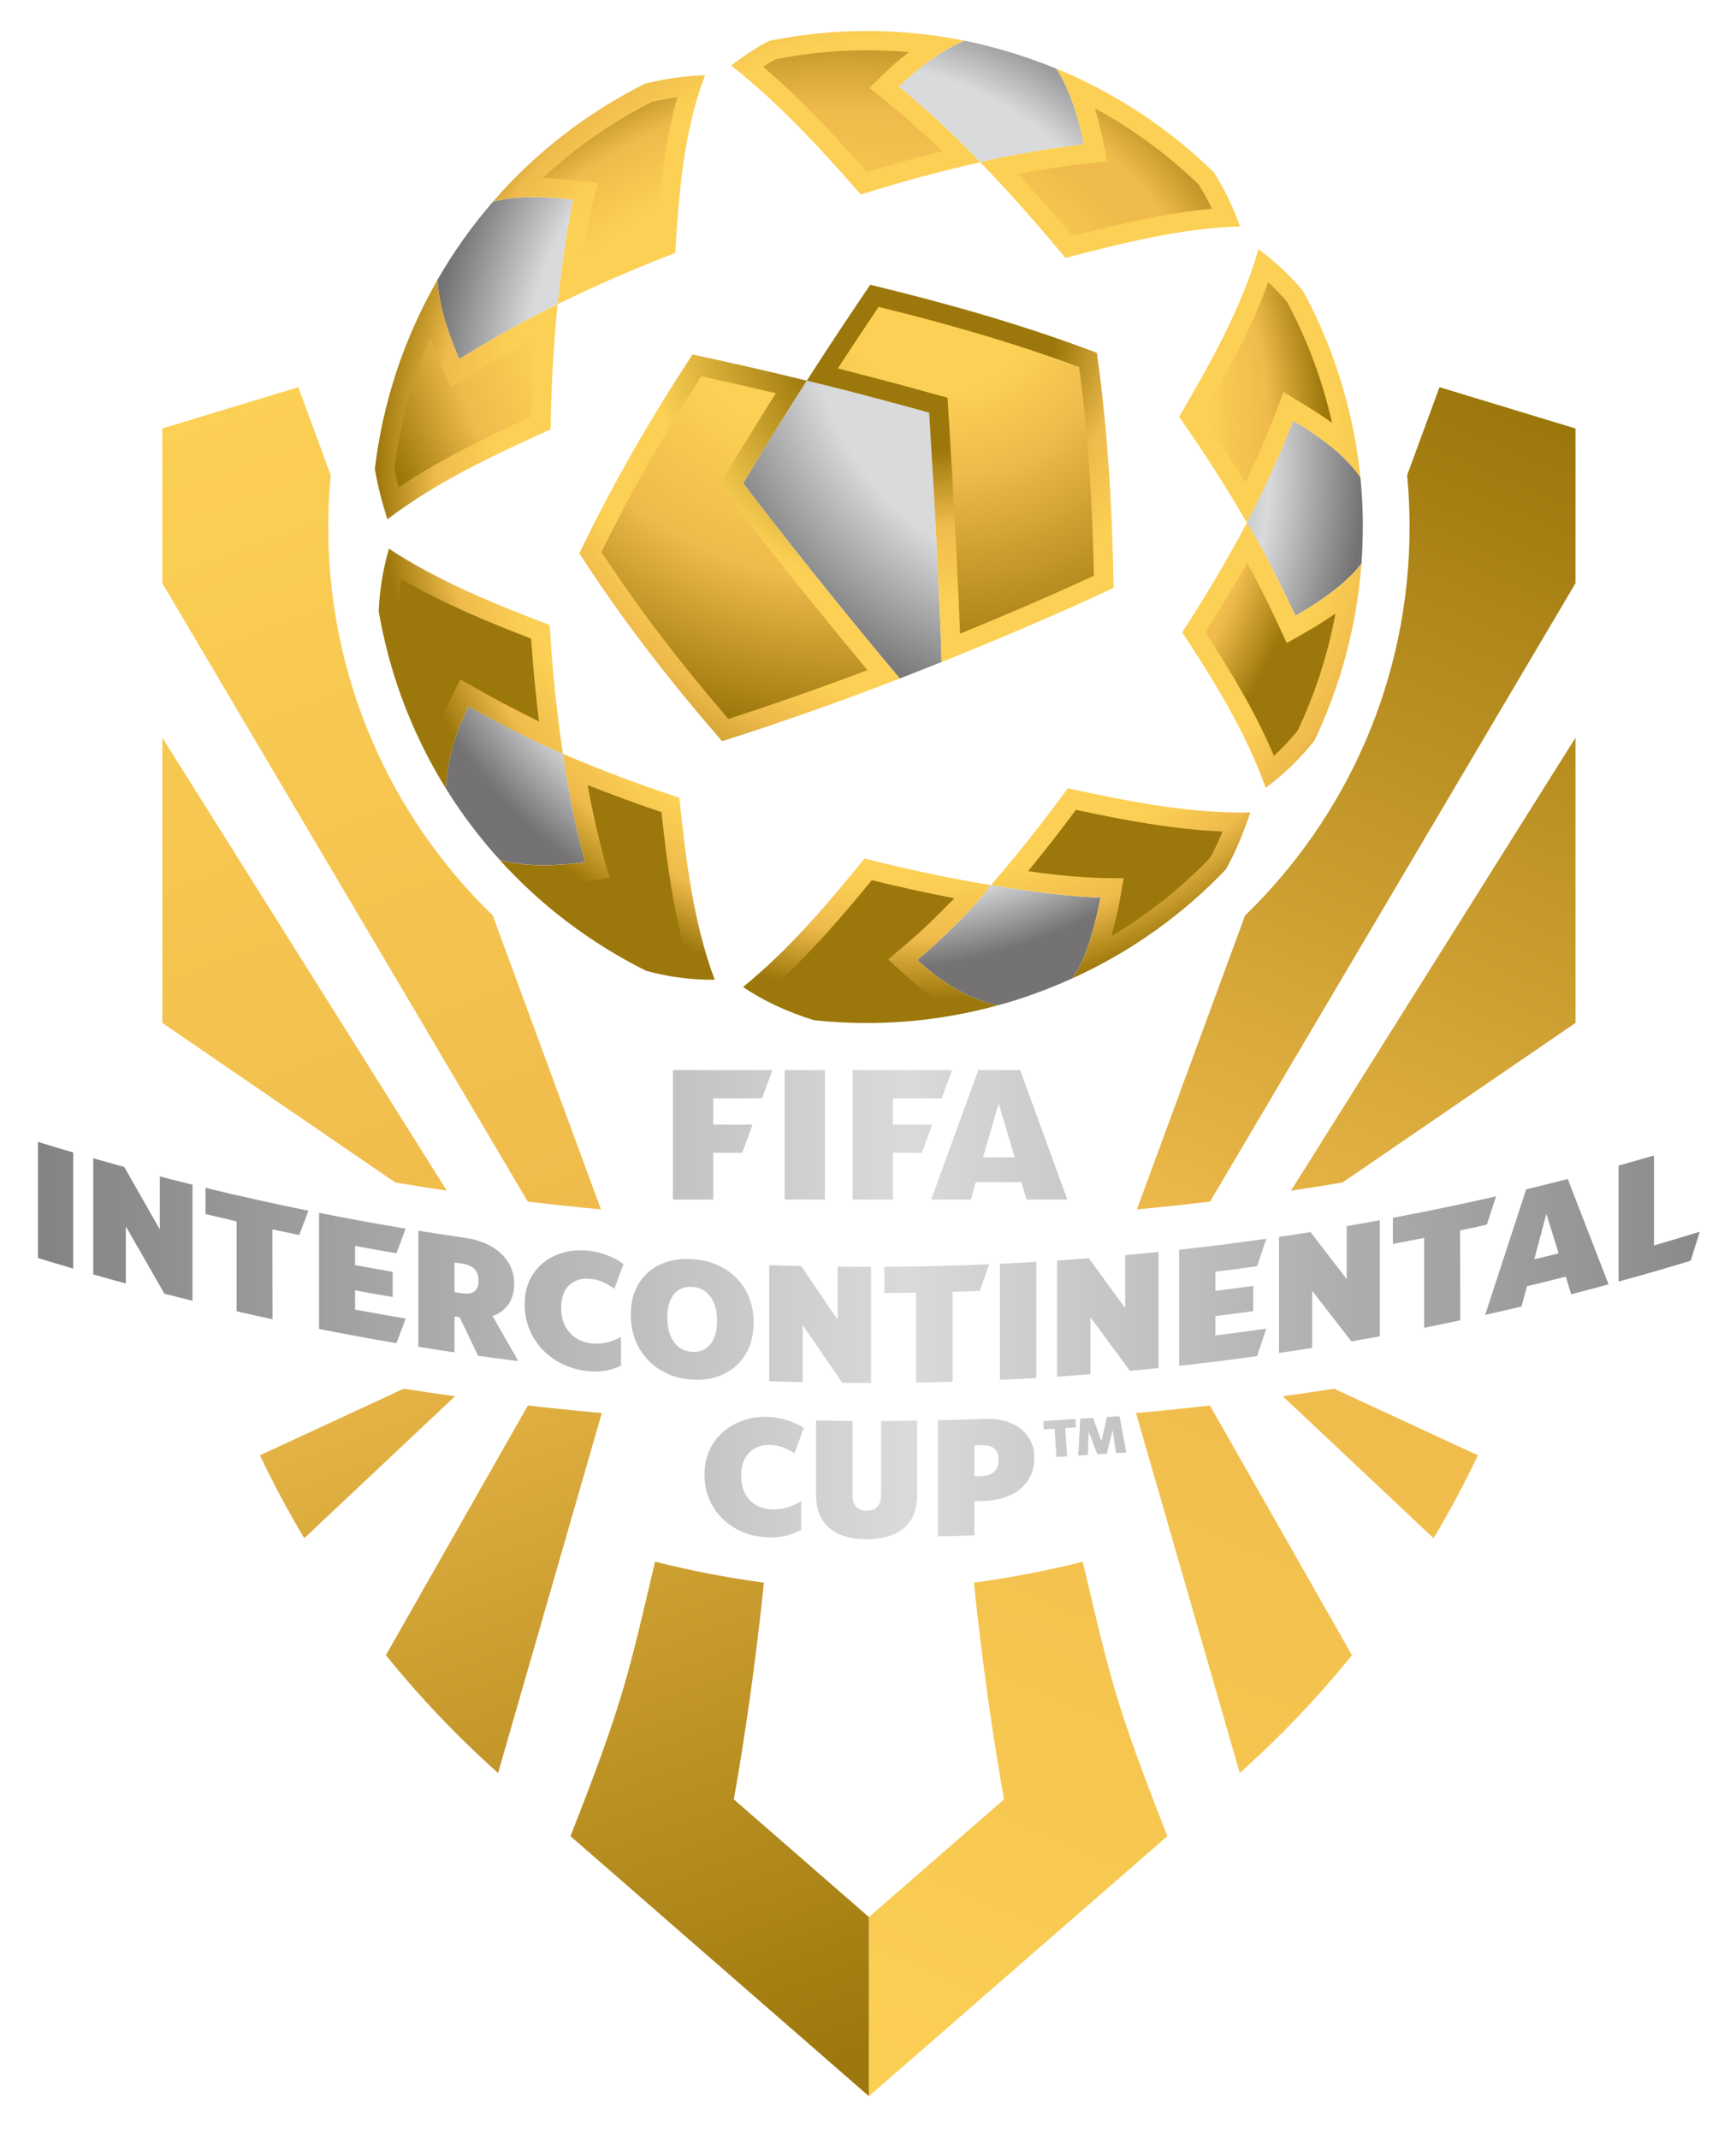 <?xml version="1.0" encoding="UTF-8"?>
<!-- Created with Inkscape (http://www.inkscape.org/) -->
<svg width="46.16mm" height="56.856mm" version="1.1" viewBox="0 0 46.16 56.856" xmlns="http://www.w3.org/2000/svg">
 <defs>
  <linearGradient id="linearGradient1040" x2="1" gradientTransform="matrix(53.134 125.98 -125.98 53.134 119.21 646.42)" gradientUnits="userSpaceOnUse">
   <stop stop-color="#fcd054" offset="0"/>
   <stop stop-color="#efbb4c" offset=".497"/>
   <stop stop-color="#9c770b" offset="1"/>
  </linearGradient>
  <linearGradient id="linearGradient1060" x2="1" gradientTransform="matrix(46.297 -126.47 -126.47 -46.297 56.697 774.6)" gradientUnits="userSpaceOnUse">
   <stop stop-color="#fcd054" offset="0"/>
   <stop stop-color="#efbb4c" offset=".497"/>
   <stop stop-color="#9c770b" offset="1"/>
  </linearGradient>
  <linearGradient id="linearGradient1080" x2="1" gradientTransform="matrix(156.78 0 0 -156.78 37.872 709.18)" gradientUnits="userSpaceOnUse">
   <stop stop-color="#747273" offset="0"/>
   <stop stop-color="#d8dadb" offset=".5"/>
   <stop stop-color="#747273" offset="1"/>
  </linearGradient>
  <radialGradient id="radialGradient1110" cx="0" cy="0" r="1" gradientTransform="matrix(-36.415 58.824 58.824 36.415 111.56 778.59)" gradientUnits="userSpaceOnUse">
   <stop stop-color="#d8dadb" offset="0"/>
   <stop stop-color="#d8dadb" offset=".348"/>
   <stop stop-color="#747273" offset=".449"/>
   <stop stop-color="#747273" offset=".539"/>
   <stop stop-color="#d8dadb" offset=".745"/>
   <stop stop-color="#747273" offset=".867"/>
   <stop stop-color="#747273" offset=".977"/>
   <stop stop-color="#747273" offset="1"/>
  </radialGradient>
  <radialGradient id="radialGradient1138" cx="0" cy="0" r="1" gradientTransform="matrix(10.503 -42.713 -42.713 -10.503 113.2 772.52)" gradientUnits="userSpaceOnUse">
   <stop stop-color="#d8dadb" offset="0"/>
   <stop stop-color="#d8dadb" offset=".226"/>
   <stop stop-color="#747273" offset=".345"/>
   <stop stop-color="#747273" offset=".453"/>
   <stop stop-color="#d8dadb" offset=".692"/>
   <stop stop-color="#747273" offset=".854"/>
   <stop stop-color="#747273" offset="1"/>
  </radialGradient>
  <radialGradient id="radialGradient1168" cx="0" cy="0" r="1" gradientTransform="matrix(10.504 -42.716 -42.716 -10.504 113.2 772.52)" gradientUnits="userSpaceOnUse">
   <stop stop-color="#d8dadb" offset="0"/>
   <stop stop-color="#d8dadb" offset=".348"/>
   <stop stop-color="#747273" offset=".449"/>
   <stop stop-color="#747273" offset=".54"/>
   <stop stop-color="#d8dadb" offset=".745"/>
   <stop stop-color="#747273" offset=".867"/>
   <stop stop-color="#747273" offset=".977"/>
   <stop stop-color="#747273" offset="1"/>
  </radialGradient>
  <radialGradient id="radialGradient1198" cx="0" cy="0" r="1" gradientTransform="matrix(10.504 -42.716 -42.716 -10.504 113.2 772.52)" gradientUnits="userSpaceOnUse">
   <stop stop-color="#d8dadb" offset="0"/>
   <stop stop-color="#d8dadb" offset=".268"/>
   <stop stop-color="#747273" offset=".365"/>
   <stop stop-color="#747273" offset=".451"/>
   <stop stop-color="#d8dadb" offset=".702"/>
   <stop stop-color="#747273" offset=".847"/>
   <stop stop-color="#747273" offset=".977"/>
   <stop stop-color="#747273" offset="1"/>
  </radialGradient>
  <radialGradient id="radialGradient1228" cx="0" cy="0" r="1" gradientTransform="matrix(-44.35 -64.192 -64.192 44.35 130.5 784.91)" gradientUnits="userSpaceOnUse">
   <stop stop-color="#d8dadb" offset="0"/>
   <stop stop-color="#d8dadb" offset=".265"/>
   <stop stop-color="#d8dadb" offset=".278"/>
   <stop stop-color="#747273" offset=".416"/>
   <stop stop-color="#d8dadb" offset=".745"/>
   <stop stop-color="#747273" offset=".876"/>
   <stop stop-color="#747273" offset=".977"/>
   <stop stop-color="#747273" offset="1"/>
  </radialGradient>
  <radialGradient id="radialGradient1258" cx="0" cy="0" r="1" gradientTransform="matrix(-36.415 58.824 58.824 36.415 111.56 778.59)" gradientUnits="userSpaceOnUse">
   <stop stop-color="#d8dadb" offset="0"/>
   <stop stop-color="#d8dadb" offset=".348"/>
   <stop stop-color="#747273" offset=".449"/>
   <stop stop-color="#747273" offset=".54"/>
   <stop stop-color="#d8dadb" offset=".745"/>
   <stop stop-color="#747273" offset=".867"/>
   <stop stop-color="#747273" offset=".977"/>
   <stop stop-color="#747273" offset="1"/>
  </radialGradient>
  <radialGradient id="radialGradient1280" cx="0" cy="0" r="1" gradientTransform="matrix(.7 -40.849 -40.849 -.7 117.16 772.99)" gradientUnits="userSpaceOnUse">
   <stop stop-color="#fcd054" offset="0"/>
   <stop stop-color="#fcd054" offset=".778"/>
   <stop stop-color="#efbb4c" offset=".889"/>
   <stop stop-color="#9c770b" offset="1"/>
  </radialGradient>
  <radialGradient id="radialGradient1302" cx="0" cy="0" r="1" gradientTransform="matrix(.7 -40.849 -40.849 -.7 117.16 772.99)" gradientUnits="userSpaceOnUse">
   <stop stop-color="#fcd054" offset="0"/>
   <stop stop-color="#fcd054" offset=".778"/>
   <stop stop-color="#efbb4c" offset=".886"/>
   <stop stop-color="#9c770b" offset="1"/>
  </radialGradient>
  <radialGradient id="radialGradient1324" cx="0" cy="0" r="1" gradientTransform="matrix(.7 -40.849 -40.849 -.7 117.16 772.99)" gradientUnits="userSpaceOnUse">
   <stop stop-color="#fcd054" offset="0"/>
   <stop stop-color="#fcd054" offset=".778"/>
   <stop stop-color="#efbb4c" offset=".891"/>
   <stop stop-color="#9c770b" offset="1"/>
  </radialGradient>
  <radialGradient id="radialGradient1346" cx="0" cy="0" r="1" gradientTransform="matrix(.7 -40.849 -40.849 -.7 117.16 772.99)" gradientUnits="userSpaceOnUse">
   <stop stop-color="#fcd054" offset="0"/>
   <stop stop-color="#fcd054" offset=".778"/>
   <stop stop-color="#efbb4c" offset=".888"/>
   <stop stop-color="#9c770b" offset="1"/>
  </radialGradient>
  <radialGradient id="radialGradient1368" cx="0" cy="0" r="1" gradientTransform="matrix(.7 -40.85 -40.85 -.7 117.16 772.99)" gradientUnits="userSpaceOnUse">
   <stop stop-color="#fcd054" offset="0"/>
   <stop stop-color="#fcd054" offset=".778"/>
   <stop stop-color="#efbb4c" offset=".885"/>
   <stop stop-color="#9c770b" offset="1"/>
  </radialGradient>
  <radialGradient id="radialGradient1390" cx="0" cy="0" r="1" gradientTransform="matrix(.7 -40.849 -40.849 -.7 117.16 772.99)" gradientUnits="userSpaceOnUse">
   <stop stop-color="#fcd054" offset="0"/>
   <stop stop-color="#fcd054" offset=".778"/>
   <stop stop-color="#efbb4c" offset=".885"/>
   <stop stop-color="#9c770b" offset="1"/>
  </radialGradient>
  <radialGradient id="radialGradient1412" cx="0" cy="0" r="1" gradientTransform="matrix(.7 -40.849 -40.849 -.7 117.16 772.99)" gradientUnits="userSpaceOnUse">
   <stop stop-color="#fcd054" offset="0"/>
   <stop stop-color="#fcd054" offset=".778"/>
   <stop stop-color="#efbb4c" offset=".887"/>
   <stop stop-color="#9c770b" offset="1"/>
  </radialGradient>
  <radialGradient id="radialGradient1434" cx="0" cy="0" r="1" gradientTransform="matrix(.7 -40.849 -40.849 -.7 117.16 772.99)" gradientUnits="userSpaceOnUse">
   <stop stop-color="#fcd054" offset="0"/>
   <stop stop-color="#fcd054" offset=".778"/>
   <stop stop-color="#efbb4c" offset=".886"/>
   <stop stop-color="#9c770b" offset="1"/>
  </radialGradient>
  <radialGradient id="radialGradient1456" cx="0" cy="0" r="1" gradientTransform="matrix(.7 -40.85 -40.85 -.7 117.16 772.99)" gradientUnits="userSpaceOnUse">
   <stop stop-color="#fcd054" offset="0"/>
   <stop stop-color="#fcd054" offset=".778"/>
   <stop stop-color="#efbb4c" offset=".889"/>
   <stop stop-color="#9c770b" offset="1"/>
  </radialGradient>
  <radialGradient id="radialGradient1478" cx="0" cy="0" r="1" gradientTransform="matrix(.7 -40.852 -40.852 -.7 116.78 772.36)" gradientUnits="userSpaceOnUse">
   <stop stop-color="#fcd054" offset="0"/>
   <stop stop-color="#fcd054" offset=".778"/>
   <stop stop-color="#efbb4c" offset=".886"/>
   <stop stop-color="#9c770b" offset="1"/>
  </radialGradient>
  <radialGradient id="radialGradient1506" cx="0" cy="0" r="1" gradientTransform="matrix(-1.167 -43.416 -43.416 1.167 117.86 783.26)" gradientUnits="userSpaceOnUse">
   <stop stop-color="#9c770b" offset="0"/>
   <stop stop-color="#9c770b" offset=".225"/>
   <stop stop-color="#fcd054" offset=".485"/>
   <stop stop-color="#fcd054" offset=".655"/>
   <stop stop-color="#efbb4c" offset=".743"/>
   <stop stop-color="#9c770b" offset=".954"/>
   <stop stop-color="#9c770b" offset="1"/>
  </radialGradient>
  <radialGradient id="radialGradient1536" cx="0" cy="0" r="1" gradientTransform="matrix(-1.167 -43.417 -43.417 1.167 117.86 783.26)" gradientUnits="userSpaceOnUse">
   <stop stop-color="#9c770b" offset="0"/>
   <stop stop-color="#9c770b" offset=".225"/>
   <stop stop-color="#efbb4c" offset=".355"/>
   <stop stop-color="#fcd054" offset=".485"/>
   <stop stop-color="#fcd054" offset=".645"/>
   <stop stop-color="#efbb4c" offset=".729"/>
   <stop stop-color="#9c770b" offset=".954"/>
   <stop stop-color="#9c770b" offset="1"/>
  </radialGradient>
  <radialGradient id="radialGradient1560" cx="0" cy="0" r="1" gradientTransform="matrix(41.549 -6.302 -6.302 -41.549 109.46 775.09)" gradientUnits="userSpaceOnUse">
   <stop stop-color="#fcd054" offset="0"/>
   <stop stop-color="#fcd054" offset=".701"/>
   <stop stop-color="#efbb4c" offset=".81"/>
   <stop stop-color="#9c770b" offset=".913"/>
   <stop stop-color="#9c770b" offset="1"/>
  </radialGradient>
  <radialGradient id="radialGradient1584" cx="0" cy="0" r="1" gradientTransform="matrix(41.55 -6.303 -6.303 -41.55 109.46 775.09)" gradientUnits="userSpaceOnUse">
   <stop stop-color="#fcd054" offset="0"/>
   <stop stop-color="#fcd054" offset=".701"/>
   <stop stop-color="#efbb4c" offset=".805"/>
   <stop stop-color="#9c770b" offset=".913"/>
   <stop stop-color="#9c770b" offset="1"/>
  </radialGradient>
  <radialGradient id="radialGradient1606" cx="0" cy="0" r="1" gradientTransform="matrix(-20.503 45.562 45.562 20.503 111.24 759.3)" gradientUnits="userSpaceOnUse">
   <stop stop-color="#fcd054" offset="0"/>
   <stop stop-color="#fcd054" offset=".564"/>
   <stop stop-color="#efbb4c" offset=".797"/>
   <stop stop-color="#9c770b" offset="1"/>
  </radialGradient>
  <radialGradient id="radialGradient1630" cx="0" cy="0" r="1" gradientTransform="matrix(3.034 29.878 29.878 -3.034 116.08 777.8)" gradientUnits="userSpaceOnUse">
   <stop stop-color="#fcd054" offset="0"/>
   <stop stop-color="#fcd054" offset=".463"/>
   <stop stop-color="#efbb4c" offset=".696"/>
   <stop stop-color="#efbb4c" offset=".788"/>
   <stop stop-color="#9c770b" offset="1"/>
  </radialGradient>
  <radialGradient id="radialGradient1654" cx="0" cy="0" r="1" gradientTransform="matrix(2.101 -39.915 -39.915 -2.101 114.36 788.4)" gradientUnits="userSpaceOnUse">
   <stop stop-color="#fcd054" offset="0"/>
   <stop stop-color="#fcd054" offset=".701"/>
   <stop stop-color="#efbb4c" offset=".81"/>
   <stop stop-color="#9c770b" offset=".913"/>
   <stop stop-color="#9c770b" offset="1"/>
  </radialGradient>
  <radialGradient id="radialGradient1678" cx="0" cy="0" r="1" gradientTransform="matrix(2.101 -39.915 -39.915 -2.101 114.36 788.4)" gradientUnits="userSpaceOnUse">
   <stop stop-color="#fcd054" offset="0"/>
   <stop stop-color="#fcd054" offset=".701"/>
   <stop stop-color="#efbb4c" offset=".8"/>
   <stop stop-color="#9c770b" offset=".913"/>
   <stop stop-color="#9c770b" offset="1"/>
  </radialGradient>
  <radialGradient id="radialGradient1702" cx="0" cy="0" r="1" gradientTransform="matrix(2.101 -39.915 -39.915 -2.101 114.36 788.4)" gradientUnits="userSpaceOnUse">
   <stop stop-color="#fcd054" offset="0"/>
   <stop stop-color="#fcd054" offset=".701"/>
   <stop stop-color="#efbb4c" offset=".808"/>
   <stop stop-color="#9c770b" offset=".913"/>
   <stop stop-color="#9c770b" offset="1"/>
  </radialGradient>
  <radialGradient id="radialGradient1726" cx="0" cy="0" r="1" gradientTransform="matrix(2.101 -39.915 -39.915 -2.101 114.36 788.4)" gradientUnits="userSpaceOnUse">
   <stop stop-color="#fcd054" offset="0"/>
   <stop stop-color="#fcd054" offset=".701"/>
   <stop stop-color="#efbb4c" offset=".808"/>
   <stop stop-color="#9c770b" offset=".913"/>
   <stop stop-color="#9c770b" offset="1"/>
  </radialGradient>
  <radialGradient id="radialGradient1748" cx="0" cy="0" r="1" gradientTransform="matrix(2.101 -39.915 -39.915 -2.101 114.36 788.4)" gradientUnits="userSpaceOnUse">
   <stop stop-color="#fcd054" offset="0"/>
   <stop stop-color="#fcd054" offset=".672"/>
   <stop stop-color="#efbb4c" offset=".831"/>
   <stop stop-color="#9c770b" offset="1"/>
  </radialGradient>
  <radialGradient id="radialGradient1772" cx="0" cy="0" r="1" gradientTransform="matrix(-20.503 45.563 45.563 20.503 114.51 761.12)" gradientUnits="userSpaceOnUse">
   <stop stop-color="#fcd054" offset="0"/>
   <stop stop-color="#fcd054" offset=".701"/>
   <stop stop-color="#efbb4c" offset=".805"/>
   <stop stop-color="#9c770b" offset=".913"/>
   <stop stop-color="#9c770b" offset="1"/>
  </radialGradient>
  <radialGradient id="radialGradient1796" cx="0" cy="0" r="1" gradientTransform="matrix(-12.459 -35.958 -35.958 12.459 111.5 787.96)" gradientUnits="userSpaceOnUse">
   <stop stop-color="#fcd054" offset="0"/>
   <stop stop-color="#fcd054" offset=".371"/>
   <stop stop-color="#efbb4c" offset=".631"/>
   <stop stop-color="#9c770b" offset=".936"/>
   <stop stop-color="#9c770b" offset="1"/>
  </radialGradient>
  <radialGradient id="radialGradient1818" cx="0" cy="0" r="1" gradientTransform="matrix(6.069 -28.711 -28.711 -6.069 118.88 785.83)" gradientUnits="userSpaceOnUse">
   <stop stop-color="#fcd054" offset="0"/>
   <stop stop-color="#fcd054" offset=".274"/>
   <stop stop-color="#efbb4c" offset=".476"/>
   <stop stop-color="#9c770b" offset="1"/>
  </radialGradient>
 </defs>
 <g transform="translate(-124 -107.99)">
  <g transform="translate(1 1)">
   <g transform="matrix(.353 0 0 -.353 106.06 392.01)">
    <path d="m133.56 701.03 7.813-27.1c3.074 2.741 5.897 5.708 8.453 8.866l-10.699 18.803c-1.853-0.212-3.709-0.402-5.567-0.569zm11.057 1.264 11.355-10.688c1.211 2.029 2.326 4.112 3.34 6.242l-10.833 5.015c-1.285-0.2-2.573-0.39-3.862-0.569zm4.496 16.094 17.55 12.015v21.476l-21.43-34.105c1.295 0.193 2.588 0.398 3.88 0.614zm-9.975-1.435 27.525 46.558v11.649l-10.243 3.11-2.439-6.625c0.122-1.284 0.185-2.584 0.185-3.9 0-11.48-4.75-21.851-12.393-29.253l-8.148-22.13c1.84 0.173 3.678 0.37 5.513 0.591zm-17.79-28.693c2.751 0.367 5.492 0.899 8.199 1.577 2.004-8.491 2.383-10.533 6.373-20.664l-22.478-19.578v13.487l10.173 8.861c-0.83 4.644-1.662 10.443-2.267 16.317" fill="url(#linearGradient1040)"/>
    <path d="m87.752 701.6-10.698-18.803c2.555-3.158 5.378-6.125 8.452-8.866l7.813 27.1c-1.858 0.167-3.714 0.357-5.567 0.569zm-9.353 1.264-10.832-5.015c1.014-2.13 2.129-4.213 3.34-6.242l11.355 10.688c-1.289 0.179-2.576 0.369-3.863 0.569zm3.247 14.911-21.43 34.105v-21.476l17.55-12.015c1.292-0.216 2.585-0.421 3.88-0.614zm11.608-1.412-8.148 22.13c-7.642 7.402-12.393 17.773-12.393 29.253 0 1.316 0.063 2.616 0.185 3.9l-2.439 6.625-10.243-3.11v-11.649l27.525-46.558c1.835-0.221 3.673-0.418 5.513-0.591zm10.01-44.419 10.174-8.861v-13.487l-22.478 19.578c3.989 10.131 4.368 12.173 6.372 20.664 2.707-0.678 5.448-1.21 8.199-1.577-0.605-5.874-1.436-11.673-2.267-16.317" fill="url(#linearGradient1060)"/>
    <path d="m121.68 726.85-3.55-9.746h2.986l0.379 1.309h3.429l0.396-1.309h3.064l-3.55 9.746zm1.53-2.504 1.212-4.06h-2.385zm-24.529 2.504v-9.746h3.034v3.52h2.184l0.776 2.13h-2.96v1.973h3.676l0.774 2.123zm8.412-9.746h3.034v9.746h-3.034zm5.121 9.746v-9.746h3.034v3.52h2.183l0.776 2.13h-2.959v1.973h3.676l0.774 2.123zm9.688-30.566c0.867 0.033 1.302 0.443 1.302 1.222 0 0.772-0.434 1.138-1.302 1.104-0.175-6e-3 -0.35-0.013-0.525-0.019v-2.327c0.175 6e-3 0.35 0.013 0.525 0.02zm-3.271 4.199c1.166 0.026 2.332 0.063 3.498 0.109 0.747 0.03 1.406-0.071 1.975-0.304 0.569-0.232 1.01-0.574 1.325-1.03 0.313-0.454 0.471-0.989 0.472-1.603-1e-3 -0.637-0.155-1.197-0.466-1.674-0.309-0.477-0.748-0.852-1.318-1.12-0.568-0.267-1.234-0.417-1.988-0.447-0.251-0.01-0.501-0.02-0.752-0.028v-2.564c-0.915-0.032-1.831-0.059-2.746-0.08v8.741zm-8.164-8.109c-0.672 0.562-1.01 1.403-1.009 2.522v5.575c0.916-0.018 1.831-0.031 2.747-0.038v-5.587c1e-3 -0.361 0.092-0.649 0.275-0.858 0.182-0.21 0.445-0.316 0.788-0.316 0.359-1e-3 0.63 0.101 0.812 0.307 0.183 0.204 0.275 0.492 0.275 0.862v5.587c0.904 3e-3 1.808 0.011 2.712 0.025v-5.575c-1e-3 -1.126-0.331-1.969-1.004-2.524-0.667-0.554-1.608-0.835-2.819-0.832-1.179 3e-3 -2.105 0.29-2.777 0.852zm-7.072-0.039c-0.722 0.41-1.298 0.969-1.712 1.674-0.418 0.705-0.627 1.503-0.627 2.393 1e-3 0.905 0.222 1.691 0.663 2.359 0.44 0.668 1.027 1.171 1.754 1.514s1.514 0.497 2.358 0.466c0.502-0.019 0.989-0.104 1.468-0.257 0.478-0.151 0.887-0.347 1.23-0.582-0.231-0.636-0.462-1.272-0.693-1.908-0.326 0.206-0.627 0.361-0.901 0.464-0.275 0.104-0.577 0.161-0.902 0.173-0.66 0.024-1.195-0.166-1.605-0.573-0.411-0.408-0.617-0.988-0.615-1.745 1e-3 -0.763 0.213-1.372 0.638-1.824 0.425-0.451 0.998-0.692 1.714-0.717 0.717-0.026 1.44 0.184 2.173 0.63v-2.162c-0.734-0.414-1.57-0.606-2.507-0.57-0.9 0.032-1.713 0.256-2.436 0.665zm66.511 27.331c0.891 0.245 1.781 0.496 2.669 0.753v-6.768c1.151 0.332 2.3 0.675 3.447 1.028-0.227-0.727-0.455-1.454-0.682-2.181-1.806-0.549-3.618-1.073-5.434-1.573v8.741zm-4.515-6.611c-0.307 0.99-0.614 1.98-0.922 2.971-0.303-1.142-0.607-2.283-0.912-3.424 0.612 0.148 1.223 0.299 1.834 0.453zm-2.441 4.822c1.044 0.25 2.088 0.508 3.13 0.774 1.027-2.651 2.052-5.295 3.075-7.932-0.939-0.254-1.878-0.502-2.818-0.743-0.136 0.441-0.272 0.883-0.408 1.325-0.972-0.248-1.946-0.488-2.921-0.722-0.136-0.509-0.273-1.017-0.409-1.526-0.913-0.217-1.827-0.428-2.741-0.632 1.031 3.144 2.062 6.296 3.092 9.456zm-7.686-3.661c-0.784-0.158-1.57-0.311-2.356-0.459v1.973c2.598 0.49 5.188 1.029 7.77 1.617-0.23-0.71-0.461-1.42-0.691-2.129-0.673-0.15-1.345-0.298-2.019-0.442 4e-3 -2.255 7e-3 -4.51 0.012-6.766-0.905-0.193-1.81-0.381-2.716-0.562v6.768zm-10.934 0.076c0.793 0.116 1.587 0.237 2.379 0.362 0.908-1.187 1.814-2.368 2.72-3.543v3.992c0.832 0.143 1.662 0.29 2.491 0.443v-8.741c-0.712-0.131-1.424-0.258-2.137-0.381-0.984 1.262-1.969 2.531-2.955 3.808v-4.3c-0.832-0.132-1.665-0.259-2.498-0.381v8.741zm-7.523-9.708v8.741c2.192 0.242 4.38 0.518 6.566 0.828-0.234-0.69-0.467-1.38-0.699-2.07-1.044-0.145-2.088-0.282-3.134-0.411v-1.441c0.95 0.117 1.901 0.241 2.849 0.371v-1.901c-0.948-0.131-1.899-0.254-2.849-0.372v-1.453c1.279 0.158 2.557 0.328 3.833 0.509-0.234-0.69-0.467-1.381-0.699-2.07-1.953-0.271-3.909-0.515-5.867-0.731zm-9.198 7.926c0.799 0.053 1.597 0.111 2.396 0.174 0.914-1.26 1.827-2.513 2.74-3.761v3.993c0.837 0.076 1.675 0.157 2.511 0.243v-8.741c-0.718-0.073-1.436-0.144-2.154-0.211-0.993 1.341-1.985 2.689-2.978 4.044v-4.299c-0.838-0.066-1.676-0.126-2.515-0.183v8.741zm-4.3-0.243c0.915 0.042 1.83 0.09 2.744 0.145 1e-3 -2.914 1e-3 -5.827 0-8.741-0.914-0.054-1.829-0.103-2.744-0.145v8.741zm-6.318-2.172c-0.796-0.014-1.593-0.022-2.389-0.026v1.972c2.632 0.014 5.264 0.078 7.894 0.19-0.235-0.668-0.47-1.335-0.704-2.002-0.685-0.027-1.369-0.05-2.054-0.071 4e-3 -2.256 8e-3 -4.511 0.012-6.767-0.92-0.028-1.839-0.049-2.759-0.065v6.769zm-11.057 2.075c0.799-0.028 1.599-0.052 2.4-0.071 0.915-1.353 1.831-2.7 2.747-4.04v3.992c0.84-0.01 1.68-0.014 2.52-0.013v-8.741c-0.721-1e-3 -1.441 2e-3 -2.162 9e-3 -0.996 1.443-1.991 2.892-2.986 4.349v-4.3c-0.84 0.02-1.68 0.044-2.519 0.074v8.741zm-4.435-5.957c0.334 0.418 0.502 1.006 0.501 1.761 0 0.765-0.167 1.372-0.501 1.823-0.335 0.451-0.791 0.696-1.372 0.732-0.589 0.036-1.047-0.15-1.378-0.559-0.33-0.411-0.494-0.996-0.494-1.761 0-0.756 0.165-1.365 0.494-1.824 0.329-0.46 0.79-0.71 1.378-0.747 0.579-0.036 1.039 0.156 1.372 0.575zm-3.769-1.941c-0.699 0.427-1.245 1-1.638 1.717-0.394 0.716-0.589 1.53-0.591 2.435 0 0.906 0.197 1.684 0.591 2.337s0.939 1.139 1.638 1.461 1.498 0.453 2.397 0.397c0.896-0.056 1.698-0.287 2.398-0.697 0.698-0.41 1.247-0.965 1.641-1.667 0.393-0.702 0.59-1.505 0.59-2.411 0-0.905-0.196-1.693-0.59-2.361-0.395-0.668-0.941-1.173-1.641-1.511-0.7-0.337-1.499-0.48-2.398-0.424s-1.699 0.298-2.397 0.724zm-7.89 0.732c-0.722 0.454-1.289 1.049-1.706 1.78-0.416 0.731-0.621 1.542-0.623 2.432 0 0.906 0.219 1.677 0.659 2.318 0.438 0.64 1.023 1.108 1.747 1.405s1.508 0.403 2.35 0.319c0.498-0.05 0.989-0.166 1.463-0.348 0.478-0.182 0.885-0.401 1.227-0.66-0.23-0.621-0.46-1.242-0.691-1.863-0.325 0.225-0.625 0.399-0.898 0.519-0.274 0.121-0.574 0.196-0.899 0.229-0.659 0.065-1.192-0.091-1.6-0.473-0.41-0.381-0.612-0.949-0.613-1.706-1e-3 -0.763 0.212-1.386 0.636-1.864s0.994-0.754 1.708-0.824c0.715-0.071 1.436 0.095 2.167 0.495-1e-3 -0.721-1e-3 -1.441 0-2.162-0.731-0.368-1.565-0.508-2.5-0.414-0.896 0.089-1.706 0.363-2.427 0.817zm-7.035 5.044c0.823-0.119 1.234 0.198 1.233 0.946-1e-3 0.74-0.411 1.167-1.233 1.286-0.194 0.028-0.387 0.057-0.581 0.086v-2.233c0.194-0.029 0.387-0.057 0.581-0.085zm-3.303 4.711c1.175-0.189 2.351-0.369 3.528-0.539 0.758-0.11 1.418-0.325 1.974-0.647 0.559-0.324 0.982-0.725 1.276-1.208 0.292-0.483 0.44-1.018 0.44-1.61 1e-3 -0.606-0.143-1.115-0.428-1.528-0.284-0.412-0.684-0.71-1.198-0.893 0.644-1.134 1.289-2.265 1.934-3.393-1.009 0.126-2.018 0.26-3.026 0.4-0.462 0.966-0.925 1.934-1.387 2.903-0.13 0.019-0.26 0.038-0.391 0.058v-2.705c-0.908 0.135-1.816 0.275-2.722 0.422v8.74zm-7.479-7.395v8.74c2.17-0.43 4.345-0.826 6.524-1.188-0.232-0.619-0.465-1.238-0.697-1.856-1.04 0.177-2.08 0.361-3.117 0.553v-1.442c0.943-0.174 1.888-0.342 2.833-0.504v-1.901c-0.945 0.161-1.89 0.329-2.833 0.504v-1.453c1.27-0.235 2.541-0.458 3.814-0.67-0.232-0.618-0.465-1.237-0.697-1.855-1.946 0.33-3.889 0.687-5.827 1.072zm-6.214 8.097c-0.781 0.179-1.561 0.363-2.341 0.552v1.972c2.576-0.622 5.161-1.196 7.754-1.72-0.232-0.611-0.463-1.221-0.694-1.831-0.674 0.139-1.348 0.281-2.021 0.426 3e-3 -2.257 7e-3 -4.514 0.011-6.771-0.904 0.196-1.807 0.397-2.709 0.604v6.768zm-10.793 4.75c0.777-0.222 1.555-0.439 2.333-0.652 0.892-1.574 1.784-3.142 2.678-4.705v3.993c0.82-0.213 1.64-0.421 2.462-0.623v-8.741c-0.705 0.174-1.409 0.351-2.113 0.532-0.971 1.683-1.942 3.374-2.91 5.071v-4.299c-0.818 0.222-1.635 0.45-2.45 0.683v8.741zm-4.171 1.236c0.885-0.272 1.772-0.538 2.66-0.799v-8.741c-0.888 0.261-1.775 0.527-2.66 0.8v8.74zm78.516-20.843 0.961 0.061 0.637-1.759 0.409 1.826 0.949 0.06 0.507-2.732-0.768-0.049-0.261 1.73-0.433-1.774-0.715-0.046-0.655 1.705-0.06-1.75-0.726-0.047zm-2.785-0.178 2.423 0.155 0.04-0.63-0.811-0.052 0.135-2.123-0.8-0.051-0.135 2.123-0.812-0.051-0.04 0.629" fill="url(#linearGradient1080)"/>
    <path d="m127.54 802.26c-2.233 0.898-4.531 1.625-6.902 2.098-2.397-0.945-4.96-3.457-4.96-3.457 3.474-2.81 6.143-5.699 6.143-5.699 3.731 0.902 7.818 1.342 7.818 1.342-0.831 4.104-2.099 5.716-2.099 5.716" fill="url(#radialGradient1110)"/>
    <path d="m150.54 765-2e-3 -0.018c-0.646-0.849-2.046-2.262-4.97-3.922 0 0-2.121 4.54-3.658 7.008 0 0 2.168 4.159 3.494 7.686 2.444-1.492 3.937-2.684 5.056-4.267 0.22-2.155 0.241-4.342 0.08-6.487" fill="url(#radialGradient1138)"/>
    <path d="m122.62 740.78c-1.756-2.437-5.53-5.647-5.53-5.647 2.917-2.666 5.223-3.262 6.093-3.395 1.798 0.471 3.836 1.233 5.534 2 1.379 1.64 2.17 6.112 2.17 6.112-2.874 0.02-8.267 0.93-8.267 0.93" fill="url(#radialGradient1168)"/>
    <path d="m92.055 742.52c-1.029 3.633-1.662 8.155-1.662 8.155-2.945 1.218-7.112 3.57-7.112 3.57-1.406-2.8-1.675-5.055-1.706-6.188l0.021-0.035c1.187-1.912 2.535-3.687 4.014-5.321 2.602-0.82 6.445-0.181 6.445-0.181" fill="url(#radialGradient1198)"/>
    <path d="m108.76 778.76s-2.006-3.1-4.794-7.721c0 0 5.296-6.99 11.8-14.701 0.225 0.088 2.306 0.901 3.144 1.239-0.036 1.71-0.2 6.881-0.935 18.776 0 0-5.395 1.499-9.215 2.407" fill="url(#radialGradient1228)"/>
    <path d="m85.124 792.24c-1.59-1.832-2.99-3.808-4.189-5.897 0.141-2.75 1.657-5.951 1.657-5.951 4.223 2.621 7.395 4.12 7.395 4.12 0.686 5.996 1.192 7.875 1.192 7.875-3.068 0.369-4.999 0.146-6.055-0.147" fill="url(#radialGradient1258)"/>
    <path d="m115.68 800.9s2.563 2.512 4.96 3.457h-2e-3c-4.758 0.957-9.747 0.994-14.701-0.01-0.463-0.242-0.926-0.511-1.392-0.813-0.509-0.328-1.005-0.678-1.484-1.048 3.613-2.832 6.753-6.267 9.772-9.708 2.96 0.932 5.959 1.755 8.99 2.423 0 0-2.669 2.889-6.143 5.699" fill="url(#radialGradient1280)"/>
    <path d="m139.4 794.47c-3.436 3.35-7.474 5.987-11.861 7.797 0 0 1.268-1.612 2.099-5.716 0 0-4.087-0.44-7.818-1.342 2.242-2.308 4.372-4.729 6.416-7.202 4.286 1.106 8.706 2.234 13.149 2.366-0.517 1.5-1.187 2.86-1.985 4.097" fill="url(#radialGradient1302)"/>
    <path d="m150.46 771.48v1e-3c-0.305 3.015-0.982 6.041-2.065 9.019-0.636 1.75-1.394 3.421-2.252 5.013-0.966 1.146-2.081 2.202-3.363 3.148-1.271-4.455-3.65-8.642-5.975-12.626 1.819-2.581 3.527-5.24 5.105-7.974 0 0 2.168 4.159 3.494 7.686 2.444-1.492 3.937-2.684 5.056-4.267" fill="url(#radialGradient1324)"/>
    <path d="m145.57 761.06s-2.121 4.54-3.658 7.008c-1.492-2.835-3.145-5.59-4.877-8.256 2.425-3.663 4.805-7.551 6.293-11.701 1.357 0.994 2.587 2.194 3.659 3.534 1.988 4.158 3.205 8.68 3.553 13.337-0.646-0.849-2.046-2.262-4.97-3.922" fill="url(#radialGradient1346)"/>
    <path d="m128.42 748.07c-1.855-2.529-3.759-4.965-5.794-7.287 0 0 5.393-0.91 8.267-0.93 0 0-0.791-4.472-2.17-6.112 4.473 2.023 8.377 4.837 11.601 8.221 0.77 1.352 1.358 2.843 1.843 4.283-4.61-0.076-9.262 0.852-13.747 1.825" fill="url(#radialGradient1368)"/>
    <path d="m122.62 740.78c-3.216 0.526-6.413 1.214-9.508 2.005-2.789-3.428-5.706-6.881-9.151-9.673 1.485-1.027 3.321-1.878 5.332-2.501 4.554-0.496 9.256-0.15 13.89 1.127-0.87 0.133-3.176 0.729-6.093 3.395 0 0 3.774 3.21 5.53 5.647" fill="url(#radialGradient1390)"/>
    <path d="m99.16 747.36c-2.945 0.968-5.893 2.058-8.767 3.307 0 0 0.633-4.522 1.662-8.155 0 0-3.843-0.639-6.445 0.181l4e-3 -4e-3c3.148-3.477 6.901-6.296 11.031-8.355 1.633-0.454 3.355-0.697 5.177-0.679-1.623 4.348-2.177 9.115-2.662 13.705" fill="url(#radialGradient1412)"/>
    <path d="m90.393 750.67c-0.487 3.215-0.81 6.456-1.001 9.697-4.155 1.575-8.381 3.293-12.106 5.744-0.462-1.601-0.709-3.175-0.771-4.72 0.373-2.146 0.927-4.289 1.698-6.407 0.897-2.469 2.032-4.783 3.362-6.932 0.031 1.133 0.3 3.388 1.706 6.188 0 0 4.167-2.352 7.112-3.57" fill="url(#radialGradient1434)"/>
    <path d="m80.935 786.34-2e-3 -4e-3 -0.077-0.138c-2.454-4.319-4.041-9.108-4.632-14.087 0.216-1.288 0.556-2.56 0.946-3.791 3.715 2.838 8.05 4.848 12.287 6.776 0.06 3.135 0.215 6.283 0.53 9.413 0 0-3.172-1.499-7.395-4.12 0 0-1.516 3.201-1.657 5.951" fill="url(#radialGradient1456)"/>
    <path d="m96.568 801.12c-4.463-2.232-8.317-5.272-11.444-8.876 1.056 0.293 2.987 0.516 6.055 0.147 0 0-0.506-1.879-1.192-7.875 2.887 1.424 5.863 2.706 8.862 3.862 0.275 4.464 0.624 9.17 2.253 13.379-1.439-0.035-2.975-0.253-4.534-0.637" fill="url(#radialGradient1478)"/>
    <path d="m108.76 778.76c-2.86 0.699-5.731 1.358-8.61 1.971-3.14-4.788-6.047-9.801-8.519-14.968 3.188-4.97 6.879-9.697 10.751-14.149 4.504 1.433 8.956 3.014 13.363 4.716l0.021 8e-3c-6.504 7.711-11.8 14.701-11.8 14.701 2.788 4.621 4.794 7.721 4.794 7.721" fill="url(#radialGradient1506)"/>
    <path d="m131.87 763.16c-0.095 5.917-0.433 11.832-1.257 17.696-5.554 2.107-11.304 3.735-17.076 5.124-1.618-2.387-3.214-4.793-4.777-7.219 3.82-0.908 9.215-2.407 9.215-2.407 0.735-11.895 0.899-17.066 0.935-18.776l0.01 4e-3c4.363 1.752 8.692 3.581 12.95 5.578" fill="url(#radialGradient1536)"/>
    <path d="m141.8 771.11c-1.029 1.68-2.12 3.352-3.259 4.999 1.8 3.08 3.802 6.766 4.97 10.061 0.504-0.468 0.981-0.962 1.426-1.482 1.541-2.885 2.676-5.933 3.389-9.11-1.025 0.752-2.525 1.639-3.662 2.336-0.79-2.208-1.912-4.867-2.864-6.804" fill="url(#radialGradient1560)"/>
    <path d="m143.95 750.51c-1.41 3.316-3.283 6.412-5.175 9.306 1.159 1.814 2.206 3.551 3.163 5.249 1.871-3.584 2.066-4.136 2.978-6.057 1.229 0.7 2.436 1.351 3.67 2.23-0.562-3.044-1.522-6.017-2.844-8.816-0.562-0.69-1.161-1.329-1.792-1.912" fill="url(#radialGradient1584)"/>
    <path d="m113.3 794.46c-2.301 2.604-4.92 5.447-7.832 7.943 0.315 0.199 0.637 0.388 0.961 0.563 3.297 0.648 6.672 0.829 10.015 0.532-1.816-1.468-1.768-1.559-2.958-2.694 1.833-1.437 4.167-3.47 5.468-4.769-1.838-0.458-3.71-0.979-5.654-1.575" fill="url(#radialGradient1606)"/>
    <path d="m128.77 789.65c-1.404 1.678-2.761 3.225-4.1 4.675 4.304 0.759 4.481 0.685 6.717 0.947-0.238 1.21-0.583 2.94-0.922 3.988 2.841-1.542 5.479-3.476 7.8-5.718 0.372-0.589 0.709-1.204 1.009-1.839-3.628-0.334-7.221-1.21-10.504-2.053" fill="url(#radialGradient1630)"/>
    <path d="m113.29 731.86c-1.23 0-2.472 0.065-3.696 0.193-1.129 0.357-2.189 0.79-3.14 1.278 2.666 2.406 5.013 5.145 7.205 7.82 2.104-0.521 4.185-0.976 6.218-1.36-2.838-2.907-3.343-3.174-4.989-4.611 1.065-0.985 2.376-2.2 3.54-2.946-1.704-0.249-3.421-0.374-5.138-0.374" fill="url(#radialGradient1654)"/>
    <path d="m131.73 737.02c0.66 2.502 0.568 2.53 0.9 4.281-2.28-0.044-4.739 0.169-7.199 0.532 1.165 1.412 2.357 2.94 3.602 4.613 3.696-0.788 7.342-1.474 11.048-1.63-0.302-0.735-0.611-1.385-0.939-1.978-2.214-2.3-4.704-4.274-7.435-5.898l0.023 0.08" fill="url(#radialGradient1678)"/>
    <path d="m99.763 735.22c-0.876 0.096-1.743 0.259-2.593 0.488-2.738 1.379-5.294 3.101-7.591 5.123 2.649 0.136 2.571 0.252 4.325 0.515-0.661 2.184-1.302 4.928-1.647 6.968 1.759-0.704 3.598-1.379 5.553-2.037 0.429-3.949 0.919-7.589 1.953-11.057" fill="url(#radialGradient1702)"/>
    <path d="m80.908 752.32c-1.39 2.921-2.354 5.942-2.929 9.167 0.038 0.772 0.126 1.547 0.265 2.318 3.187-1.851 6.623-3.266 9.751-4.467 0.143-2.131 0.341-4.219 0.592-6.24-3.665 1.835-4.078 2.141-5.922 3.165-0.613-1.19-1.404-2.779-1.757-3.943" fill="url(#radialGradient1726)"/>
    <path d="m78.006 770.72c-0.124 0.498-0.226 0.975-0.308 1.435 0.422 3.385 1.332 6.718 2.691 9.851 0.798-2.24 0.894-2.199 1.584-3.711 2.002 1.27 4.812 2.926 6.332 3.72-0.138-1.884-0.233-3.858-0.287-5.965-3.386-1.539-7.049-3.319-10.012-5.33" fill="url(#radialGradient1748)"/>
    <path d="m91.758 786.97c0.481 3.646 0.766 4.979 1.281 6.67-1.667 0.187-2.726 0.344-4.161 0.387 0.759 0.706 1.549 1.379 2.364 2.015 1.812 1.411 3.773 2.653 5.832 3.695 0.659 0.157 1.308 0.282 1.941 0.373-0.961-3.275-1.35-7.218-1.563-10.717-1.966-0.775-3.871-1.585-5.694-2.423" fill="url(#radialGradient1772)"/>
    <path d="m102.85 753.29c-3.754 4.369-6.891 8.495-9.554 12.57 2.098 4.3 4.625 8.742 7.524 13.227 1.841-0.399 3.718-0.825 5.607-1.274-0.893-1.41-2.747-4.408-4.225-6.874 1.009-1.318 4.503-5.993 11.125-13.975-3.551-1.339-7.064-2.571-10.477-3.674" fill="url(#radialGradient1796)"/>
    <path d="m120.3 759.71c-0.075 2.402-0.423 9.621-0.939 17.764-1.571 0.432-3.628 1.024-8.267 2.207 0.985 1.508 2.014 3.059 3.077 4.635 5.803-1.425 10.65-2.877 15.109-4.527 0.623-4.718 0.987-9.877 1.108-15.714-3.046-1.41-6.309-2.822-10.088-4.365" fill="url(#radialGradient1818)"/>
   </g>
  </g>
 </g>
</svg>
